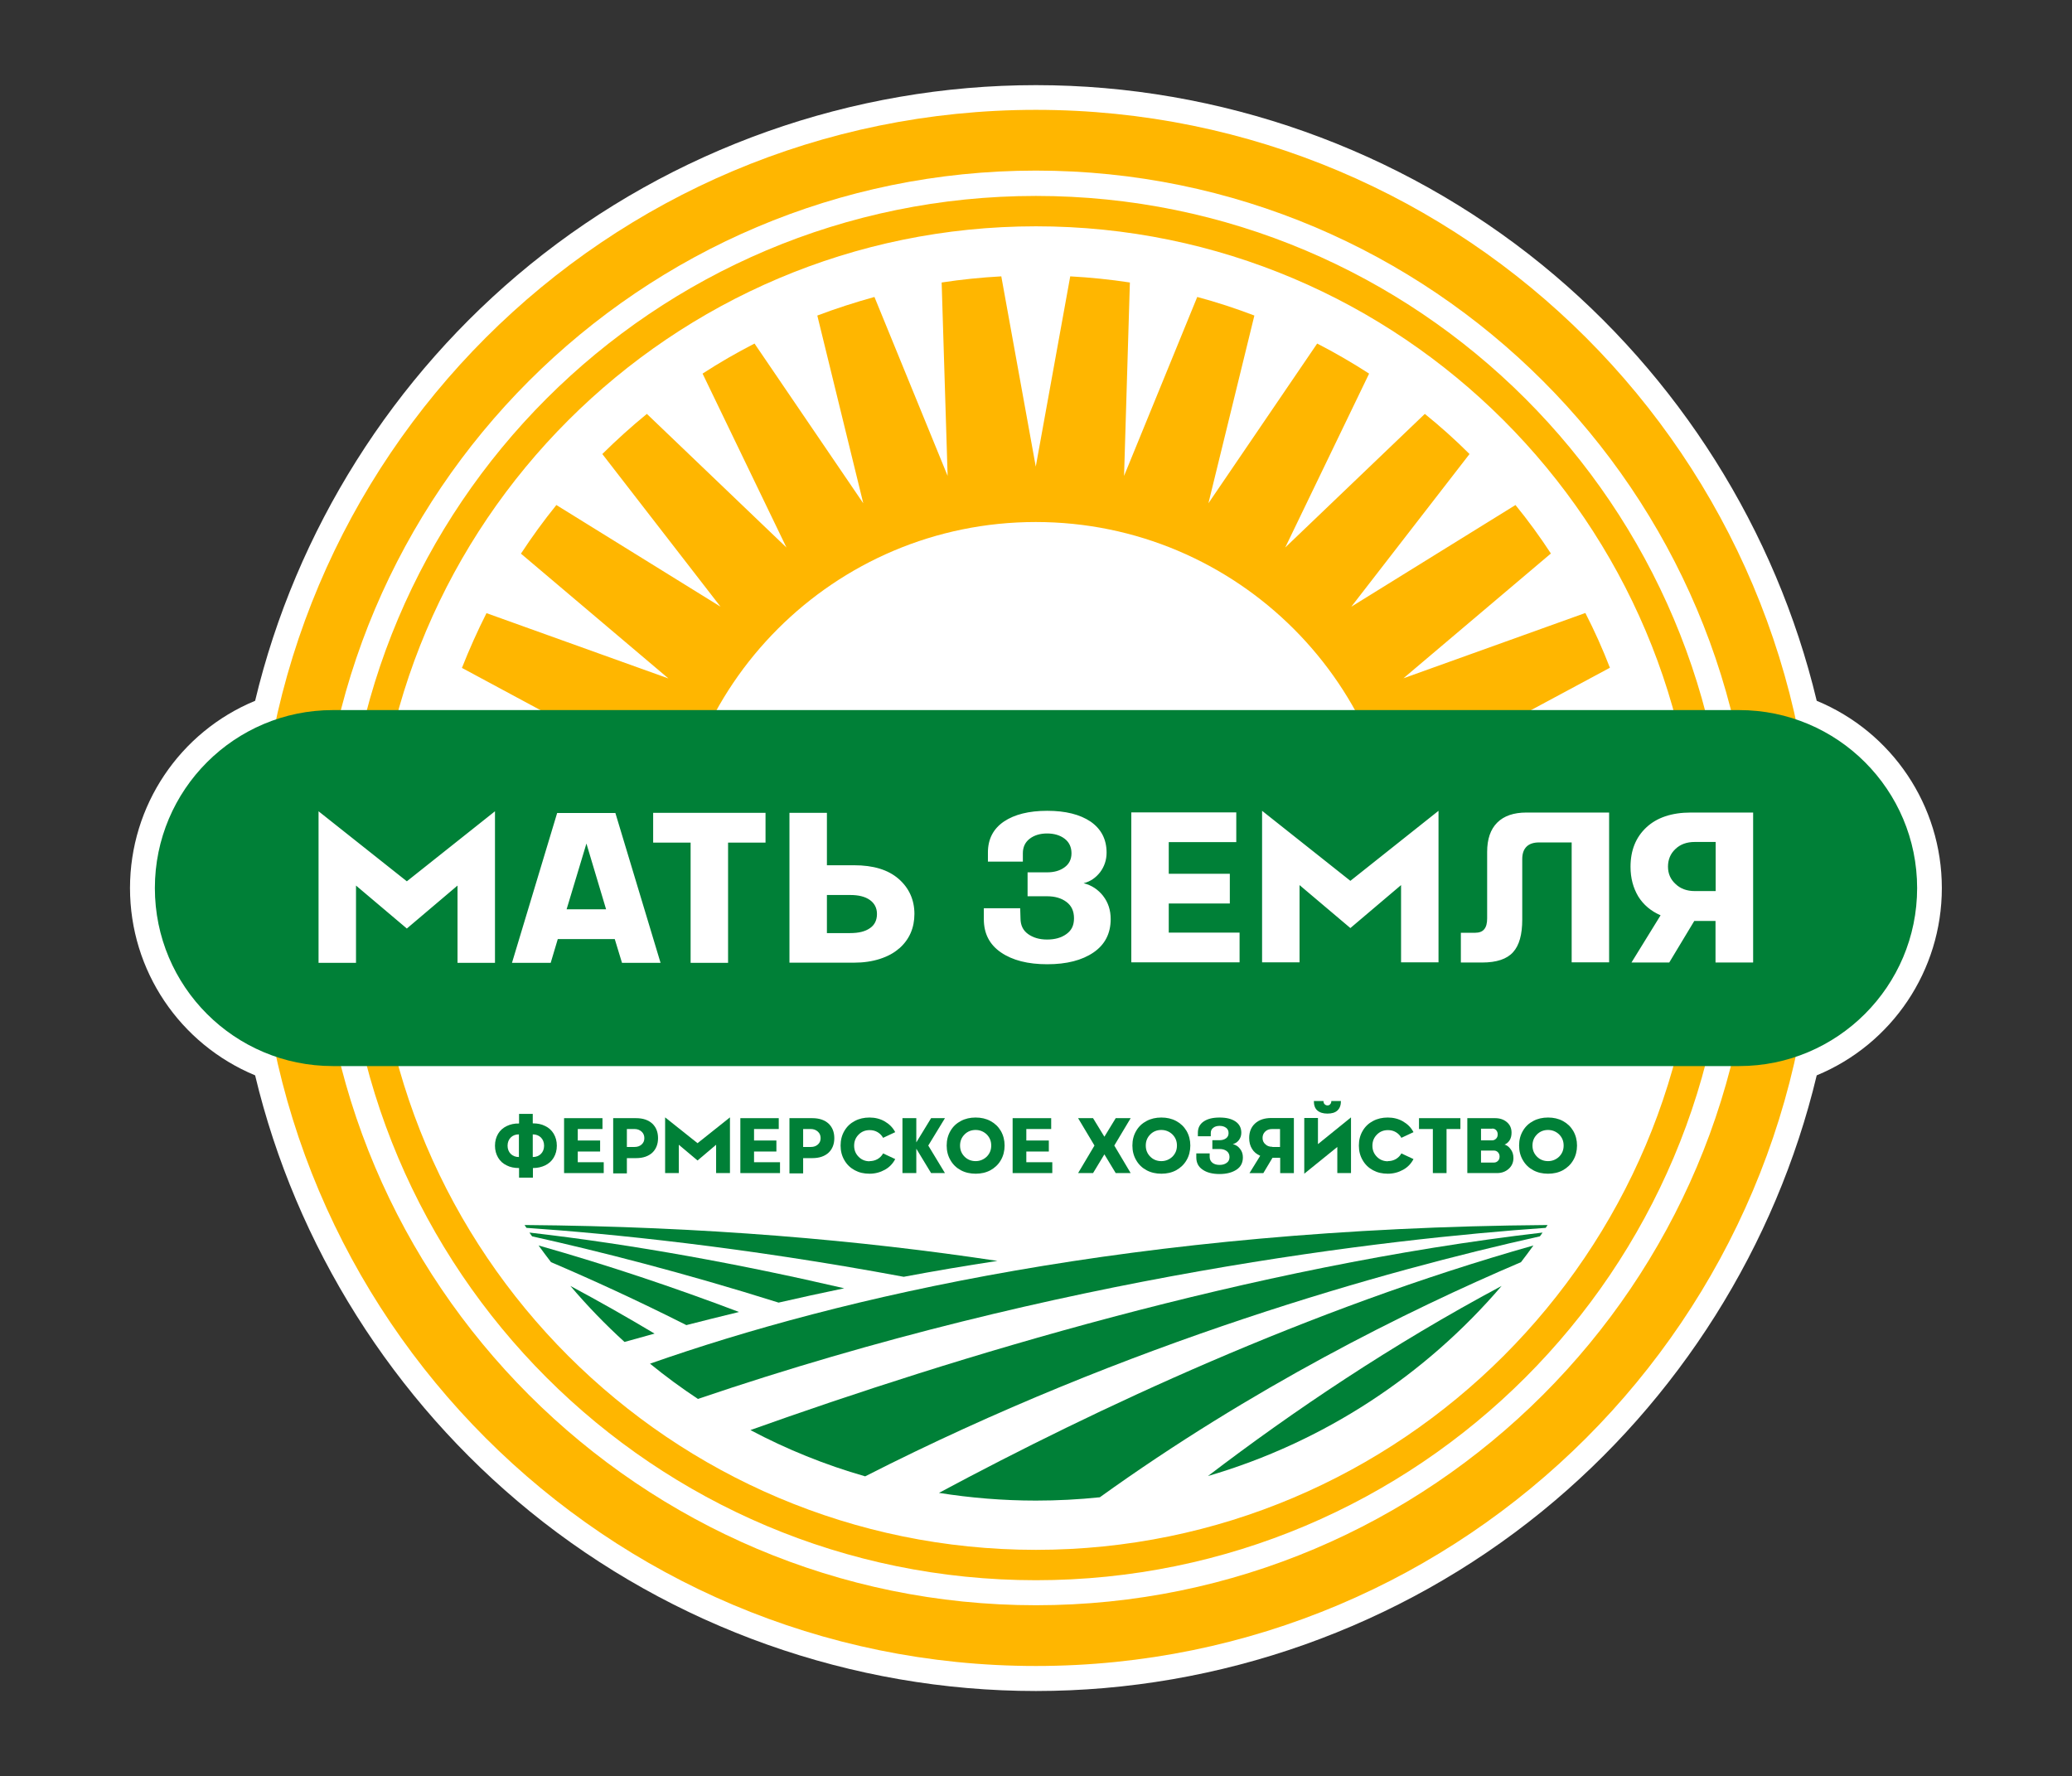<?xml version="1.0" encoding="UTF-8"?> <svg xmlns="http://www.w3.org/2000/svg" id="_Слой_1" data-name="Слой 1" viewBox="0 0 131.65 112.85"><rect x="0" y="0" width="131.65" height="112.85" fill="#333333" stroke="none"/><defs><style> .cls-1 { fill: #008037; } .cls-1, .cls-2, .cls-3 { stroke-width: 0px; } .cls-2 { fill: #fff; } .cls-3 { fill: #ffb600; } </style></defs><path class="cls-2" d="m65.82,8.56c-22.27,0-41.92,15.76-46.72,37.48l-.19.87-.85.28c-3.97,1.33-6.64,5.04-6.64,9.22s2.67,7.89,6.64,9.22l.85.28.19.87c4.81,21.72,24.46,37.48,46.72,37.48s41.92-15.76,46.72-37.48l.19-.87.85-.28c3.97-1.33,6.64-5.04,6.64-9.22s-2.67-7.89-6.64-9.22l-.85-.28-.19-.87c-4.8-21.72-24.45-37.48-46.72-37.48m0,98.89c-11.68,0-23.1-4.05-32.15-11.41-8.69-7.07-14.87-16.88-17.46-27.71-4.79-1.99-7.95-6.66-7.95-11.9s3.16-9.92,7.95-11.9c2.59-10.83,8.77-20.64,17.46-27.71,9.05-7.36,20.47-11.41,32.15-11.41s23.1,4.05,32.15,11.41c8.69,7.07,14.87,16.88,17.46,27.71,4.79,1.98,7.95,6.66,7.95,11.9s-3.16,9.92-7.95,11.9c-2.59,10.83-8.77,20.64-17.46,27.71-9.05,7.36-20.47,11.41-32.15,11.41"></path><path class="cls-2" d="m65.82,103.31c25.9,0,46.89-20.99,46.89-46.89S91.72,9.54,65.82,9.54,18.94,30.53,18.94,56.43s20.99,46.89,46.89,46.89"></path><path class="cls-3" d="m65.82,6.98c-27.31,0-49.44,22.14-49.44,49.44s22.14,49.44,49.44,49.44,49.44-22.14,49.44-49.44S93.13,6.98,65.82,6.98m0,3.86c25.13,0,45.58,20.45,45.58,45.58s-20.45,45.58-45.58,45.58-45.58-20.45-45.58-45.58S40.69,10.84,65.82,10.84"></path><path class="cls-3" d="m65.82,12.45c-24.29,0-43.98,19.69-43.98,43.98s19.69,43.98,43.98,43.98,43.98-19.69,43.98-43.98S90.11,12.45,65.82,12.45m0,1.93c23.18,0,42.05,18.86,42.05,42.05s-18.86,42.05-42.05,42.05-42.05-18.86-42.05-42.05S42.64,14.38,65.82,14.38"></path><path class="cls-1" d="m95.41,81.71c-6.95,3.71-13.26,7.96-18.66,12.08,7.36-2.15,13.81-6.41,18.66-12.08"></path><path class="cls-1" d="m69.88,95.14c9.64-6.93,19.42-11.81,26.76-14.94.27-.35.53-.7.79-1.06-14.31,4.05-27.81,10.38-37.77,15.72,2.01.32,4.07.49,6.16.49,1.37,0,2.72-.07,4.06-.21"></path><path class="cls-1" d="m44.35,88.89c23.02-7.83,43.87-10.17,53.86-10.87.04-.06.08-.12.12-.18-26.21.2-44.98,4.58-57.03,8.81.98.8,2,1.55,3.06,2.25"></path><path class="cls-1" d="m54.97,93.81c16.76-8.54,33.09-13.07,42.87-15.25.06-.08.12-.16.17-.24-18.49,2.14-37.48,7.96-50.33,12.55,2.3,1.22,4.74,2.21,7.29,2.94"></path><path class="cls-1" d="m53.64,81.86c-6.52-1.51-13.29-2.77-20-3.54.05.08.11.16.17.24,4.18.93,9.56,2.29,15.66,4.21,1.34-.31,2.73-.61,4.17-.91"></path><path class="cls-1" d="m36.24,81.71c1.07,1.26,2.22,2.45,3.44,3.56.61-.17,1.25-.35,1.91-.53-1.74-1.04-3.52-2.05-5.35-3.03"></path><path class="cls-1" d="m63.37,80.12c-8.65-1.31-18.64-2.19-30.04-2.28.04.06.08.12.12.18,5.34.37,13.77,1.21,23.97,3.11,1.92-.36,3.91-.7,5.96-1.01"></path><path class="cls-1" d="m46.94,83.36c-4.12-1.56-8.38-2.99-12.72-4.22.26.36.52.71.79,1.06,2.6,1.11,5.51,2.44,8.6,4,1.06-.27,2.17-.55,3.33-.83"></path><path class="cls-1" d="m33.85,72.07v1.45c.22,0,.39-.07.52-.2.13-.13.2-.31.2-.52s-.07-.39-.2-.52c-.13-.13-.31-.2-.52-.2m-.88,1.45v-1.45c-.22,0-.39.07-.52.2-.13.13-.2.31-.2.52s.07.39.2.52c.13.13.31.2.52.2m.88-2.75v.61c.3,0,.56.05.79.17.23.11.41.27.54.49.13.22.2.47.2.76s-.07.54-.2.76c-.13.22-.32.38-.54.49-.23.11-.49.17-.78.17v.61h-.88v-.61c-.3,0-.56-.05-.79-.17-.23-.11-.41-.27-.54-.49-.13-.22-.2-.47-.2-.76,0-.29.07-.54.2-.76.13-.22.32-.38.55-.49.23-.11.49-.17.78-.16v-.61h.88Z"></path><polygon class="cls-1" points="35.84 74.54 35.84 71.05 38.28 71.05 38.28 71.74 36.71 71.74 36.71 72.47 38.13 72.47 38.13 73.17 36.71 73.17 36.71 73.85 38.36 73.85 38.36 74.54 35.84 74.54"></polygon><path class="cls-1" d="m39.83,72.88h.49c.18,0,.33-.05.45-.16.12-.11.17-.24.17-.4,0-.16-.05-.3-.17-.41-.12-.11-.27-.17-.45-.17h-.49v1.14Zm-.87-1.83h1.45c.45,0,.79.12,1.04.35.24.23.36.54.36.92s-.12.69-.36.92c-.25.23-.59.35-1.04.35h-.58v.97h-.87v-3.5Z"></path><polygon class="cls-1" points="44.32 72.64 46.38 71 46.38 74.54 45.5 74.54 45.5 72.74 44.32 73.74 43.13 72.74 43.13 74.54 42.26 74.54 42.26 71 44.32 72.64"></polygon><polygon class="cls-1" points="47.04 74.54 47.04 71.05 49.48 71.05 49.48 71.74 47.91 71.74 47.91 72.47 49.33 72.47 49.33 73.17 47.91 73.17 47.91 73.85 49.56 73.85 49.56 74.54 47.04 74.54"></polygon><path class="cls-1" d="m51.03,72.88h.49c.18,0,.33-.05.45-.16.12-.11.17-.24.17-.4,0-.16-.05-.3-.17-.41-.12-.11-.27-.17-.45-.17h-.49v1.14Zm-.87-1.83h1.45c.45,0,.79.12,1.04.35.24.23.36.54.36.92s-.12.69-.36.92c-.25.23-.59.35-1.04.35h-.58v.97h-.87v-3.5Z"></path><path class="cls-1" d="m55.25,73.78c.18,0,.35-.04.51-.13.15-.09.27-.21.35-.36l.77.36c-.15.29-.37.52-.66.68-.29.16-.61.25-.97.25s-.66-.07-.94-.22c-.28-.15-.5-.36-.66-.64-.16-.27-.24-.58-.24-.93s.08-.66.24-.93c.16-.28.39-.49.66-.63.28-.15.59-.22.94-.22s.68.08.97.25c.29.17.51.39.66.68l-.77.36c-.08-.15-.2-.27-.35-.36-.15-.09-.32-.13-.5-.13-.28,0-.51.09-.7.28-.19.19-.29.42-.29.71s.1.52.29.71c.19.19.42.28.7.28"></path><polygon class="cls-1" points="59.16 71.05 60.04 71.05 58.98 72.79 60.04 74.54 59.16 74.54 58.22 72.99 58.22 74.54 57.34 74.54 57.34 71.05 58.22 71.05 58.22 72.59 59.16 71.05"></polygon><path class="cls-1" d="m61.29,73.5c.19.19.43.28.7.28s.51-.1.7-.28c.19-.19.29-.42.29-.71s-.1-.52-.29-.71c-.19-.18-.43-.28-.7-.28s-.51.09-.7.28c-.19.19-.29.42-.29.71s.1.52.29.71m.7,1.08c-.34,0-.66-.07-.94-.22-.28-.15-.5-.36-.66-.64-.16-.27-.24-.58-.24-.93s.08-.66.24-.93c.16-.28.39-.49.66-.63.28-.15.59-.22.94-.22s.66.07.94.22c.28.15.5.36.66.63.16.28.24.59.24.93s-.08.66-.24.93c-.16.28-.39.49-.66.64-.28.15-.59.22-.94.22"></path><polygon class="cls-1" points="64.34 74.54 64.34 71.05 66.79 71.05 66.79 71.74 65.21 71.74 65.21 72.47 66.64 72.47 66.64 73.17 65.21 73.17 65.21 73.85 66.86 73.85 66.86 74.54 64.34 74.54"></polygon><polygon class="cls-1" points="70.89 71.05 71.84 71.05 70.8 72.79 71.84 74.54 70.89 74.54 70.17 73.35 69.45 74.54 68.5 74.54 69.54 72.79 68.5 71.05 69.45 71.05 70.17 72.23 70.89 71.05"></polygon><path class="cls-1" d="m73.09,73.5c.19.19.43.28.7.28s.51-.1.7-.28c.19-.19.29-.42.29-.71s-.1-.52-.29-.71c-.19-.18-.43-.28-.7-.28s-.51.09-.7.28c-.19.19-.29.42-.29.71s.1.52.29.71m.7,1.08c-.34,0-.66-.07-.94-.22-.28-.15-.5-.36-.66-.64-.16-.27-.24-.58-.24-.93s.08-.66.24-.93c.16-.28.39-.49.66-.63.28-.15.59-.22.94-.22s.66.07.94.22c.28.15.5.36.66.63.16.28.24.59.24.93s-.08.66-.24.93c-.16.28-.39.49-.66.64-.28.15-.59.22-.94.22"></path><path class="cls-1" d="m76.86,73.28v.24c0,.16.07.28.18.37.12.09.27.13.45.13s.33-.04.45-.13c.12-.08.18-.21.18-.37s-.06-.29-.18-.38c-.12-.09-.27-.13-.45-.13h-.46v-.56h.46c.16,0,.3-.04.41-.12.11-.08.16-.19.16-.33,0-.15-.05-.26-.16-.34-.11-.08-.24-.12-.41-.12s-.3.04-.4.12c-.11.08-.16.19-.16.34v.2h-.82v-.22c0-.31.12-.55.37-.72.25-.17.58-.25,1.01-.25s.76.08,1.01.25c.25.17.37.41.37.72,0,.17-.05.32-.15.46-.1.13-.23.22-.39.26.18.04.34.14.46.3.12.15.18.33.18.54,0,.34-.13.6-.4.78-.27.18-.63.28-1.08.28s-.81-.09-1.08-.28c-.27-.18-.4-.44-.4-.78v-.25h.85Z"></path><path class="cls-1" d="m80.84,72.88h.49v-1.14h-.49c-.19,0-.34.05-.45.16-.12.11-.17.25-.17.41,0,.16.06.3.18.4.11.11.26.16.45.16m-.09-1.83h1.45v3.5h-.87v-.97h-.49l-.58.97h-.88l.68-1.1c-.23-.1-.4-.24-.52-.44-.12-.19-.18-.42-.18-.69,0-.38.12-.69.37-.92.25-.23.59-.35,1.04-.35"></path><path class="cls-1" d="m83.48,69.96h.61c0,.08.02.15.07.2s.11.08.18.08.14-.02.18-.08c.05-.05.07-.12.07-.2h.61c0,.26-.07.46-.22.6s-.36.2-.64.2-.49-.07-.64-.2-.22-.33-.22-.6m-.61,1.08h.87v1.66l2.1-1.7v3.54h-.87v-1.66l-2.1,1.7v-3.54Z"></path><path class="cls-1" d="m88.18,73.78c.18,0,.35-.04.51-.13.15-.09.27-.21.35-.36l.77.36c-.15.29-.37.52-.66.68-.29.16-.61.25-.97.25s-.66-.07-.94-.22c-.28-.15-.5-.36-.66-.64-.16-.27-.24-.58-.24-.93s.08-.66.24-.93c.16-.28.39-.49.66-.63.28-.15.59-.22.94-.22s.68.08.97.25c.29.17.51.39.66.68l-.77.36c-.08-.15-.2-.27-.35-.36-.15-.09-.32-.13-.5-.13-.28,0-.51.09-.7.28-.19.19-.29.42-.29.71s.1.52.29.71c.19.19.42.28.7.28"></path><polygon class="cls-1" points="90.16 71.05 92.79 71.05 92.79 71.74 91.91 71.74 91.91 74.54 91.04 74.54 91.04 71.74 90.16 71.74 90.16 71.05"></polygon><path class="cls-1" d="m94.1,73.87h.83c.1,0,.18-.04.25-.11.07-.07.1-.16.1-.27s-.03-.19-.1-.27c-.07-.07-.15-.11-.25-.11h-.83v.75Zm.71-2.15h-.71v.74h.71c.1,0,.18-.04.25-.11.07-.07.1-.16.1-.27s-.03-.19-.1-.27c-.07-.07-.15-.1-.25-.1m.76,1.01c.16.04.3.14.41.3.12.15.18.34.18.56,0,.28-.1.51-.3.69-.2.18-.45.27-.74.27h-1.89v-3.49h1.76c.3,0,.55.08.75.25.2.17.3.39.3.67,0,.2-.04.36-.13.5-.09.13-.2.22-.34.27"></path><path class="cls-1" d="m97.66,73.5c.19.19.43.28.7.28s.51-.1.7-.28c.19-.19.29-.42.29-.71s-.1-.52-.29-.71c-.19-.18-.43-.28-.7-.28s-.51.09-.7.28c-.19.19-.29.42-.29.71s.1.52.29.71m.7,1.08c-.35,0-.66-.07-.94-.22-.28-.15-.5-.36-.66-.64-.16-.27-.24-.58-.24-.93s.08-.66.24-.93c.16-.28.39-.49.66-.63.28-.15.59-.22.94-.22s.66.07.94.22c.28.15.5.36.66.63.16.28.24.59.24.93s-.08.66-.24.93c-.16.28-.39.49-.66.64-.28.15-.59.22-.94.22"></path><path class="cls-3" d="m104.9,54.66l-12.26-.91,11.8-3.44c-.21-1.27-.47-2.51-.79-3.73l-12.18,1.66,10.82-5.81c-.46-1.19-.98-2.35-1.56-3.48l-11.56,4.15,9.37-7.93c-.7-1.07-1.45-2.1-2.25-3.08l-10.43,6.46,7.51-9.7c-.9-.9-1.85-1.75-2.84-2.55l-8.87,8.49,5.33-11.05c-1.07-.69-2.17-1.33-3.3-1.91l-6.91,10.15,2.92-11.93c-1.18-.45-2.39-.85-3.63-1.18l-4.65,11.37.37-12.29c-1.24-.19-2.51-.32-3.79-.39l-2.19,12.09-2.19-12.09c-1.28.07-2.55.2-3.79.39l.38,12.29-4.65-11.37c-1.23.34-2.44.73-3.63,1.18l2.92,11.93-6.91-10.15c-1.13.58-2.24,1.22-3.3,1.91l5.33,11.05-8.87-8.49c-.99.81-1.93,1.66-2.83,2.55l7.51,9.7-10.43-6.46c-.8.99-1.55,2.02-2.25,3.09l9.37,7.93-11.56-4.15c-.57,1.13-1.09,2.29-1.56,3.48l10.82,5.82-12.18-1.66c-.32,1.22-.59,2.47-.79,3.73l11.8,3.44-12.26.91c-.03.63-.05,1.27-.05,1.91s.02,1.27.05,1.91l12.26.91h3.86c-.13-1-.23-2.02-.23-3.06,0-12.8,10.38-23.18,23.18-23.18s23.18,10.38,23.18,23.18c0,1.04-.09,2.06-.23,3.06h3.86l12.26-.91c.03-.63.05-1.27.05-1.91s-.02-1.27-.05-1.91"></path><path class="cls-1" d="m110.5,67.74H21.15c-6.25,0-11.31-5.06-11.31-11.31s5.07-11.31,11.31-11.31h89.35c6.25,0,11.31,5.07,11.31,11.31s-5.07,11.31-11.31,11.31"></path><path class="cls-2" d="m29.07,61.18h2.38v-9.63l-5.6,4.45-5.61-4.45v9.63h2.38v-4.91l3.23,2.73,3.22-2.73v4.91Zm9.43-3.4h-2.5l1.26-4.18,1.25,4.18Zm3.47,3.4l-2.87-9.52h-3.7l-2.87,9.52h2.46l.45-1.51h3.62l.46,1.51h2.45Zm4.29-7.64h2.38v-1.89h-7.14v1.89h2.38v7.64h2.38v-7.64Zm9.46,4.54c0,.39-.15.7-.45.9-.3.21-.71.31-1.25.31h-1.48v-2.42h1.48c.53,0,.94.1,1.24.31.3.21.46.51.46.89m1.41,2.2c.65-.57.97-1.31.97-2.2s-.34-1.65-1.01-2.23c-.67-.58-1.61-.86-2.82-.86h-1.73v-3.33h-2.38v9.52h4.1c.61,0,1.15-.08,1.65-.24.49-.16.9-.38,1.21-.66m12.98-3.33c-.33-.42-.74-.69-1.25-.82.42-.1.77-.34,1.05-.7.27-.36.41-.78.41-1.24,0-.85-.34-1.5-1.01-1.97-.68-.46-1.6-.69-2.76-.69s-2.08.23-2.75.68c-.68.46-1.02,1.12-1.02,1.97v.58h2.22s0-.53,0-.53c0-.4.15-.71.44-.93.29-.22.66-.33,1.1-.33s.82.11,1.11.33c.29.22.44.53.44.93,0,.38-.15.68-.44.89-.3.22-.67.32-1.11.32h-1.24v1.52h1.24c.5,0,.91.12,1.23.36.32.24.48.58.48,1.04s-.16.77-.48,1c-.33.24-.74.35-1.23.35s-.89-.12-1.21-.35c-.32-.23-.48-.56-.48-1l-.02-.64h-2.31v.69c0,.92.36,1.62,1.09,2.12.73.5,1.71.75,2.94.75s2.21-.25,2.94-.75,1.09-1.21,1.09-2.12c0-.57-.16-1.06-.48-1.47m1.8,4.22h6.87v-1.89h-4.5v-1.85h3.88v-1.89h-3.88v-2.01h4.29v-1.89h-6.67v9.52Zm17.13,0h2.38v-9.63l-5.6,4.45-5.61-4.45v9.63h2.38v-4.91l3.23,2.73,3.22-2.73v4.91Zm10.84,0h2.38v-9.52h-5.25c-.81,0-1.43.21-1.86.64-.43.43-.64,1.05-.64,1.86v4.23c0,.31-.06.54-.19.69-.12.15-.32.22-.58.22h-.9v1.89h1.35c.92,0,1.58-.22,1.97-.66.39-.43.58-1.12.58-2.07v-3.84c0-.35.09-.61.27-.79s.45-.27.79-.27h2.08v7.64Zm9.15-4.53h-1.33c-.5,0-.91-.15-1.22-.45-.32-.29-.48-.66-.48-1.1,0-.44.15-.82.47-1.12.31-.3.72-.45,1.23-.45h1.33v3.1Zm2.38,4.53v-9.52h-3.96c-1.21,0-2.16.32-2.83.95-.67.63-1,1.46-1,2.5,0,.72.17,1.34.49,1.88.33.53.8.93,1.42,1.2l-1.85,3h2.4l1.59-2.64h1.35v2.64h2.38Z"></path></svg> 